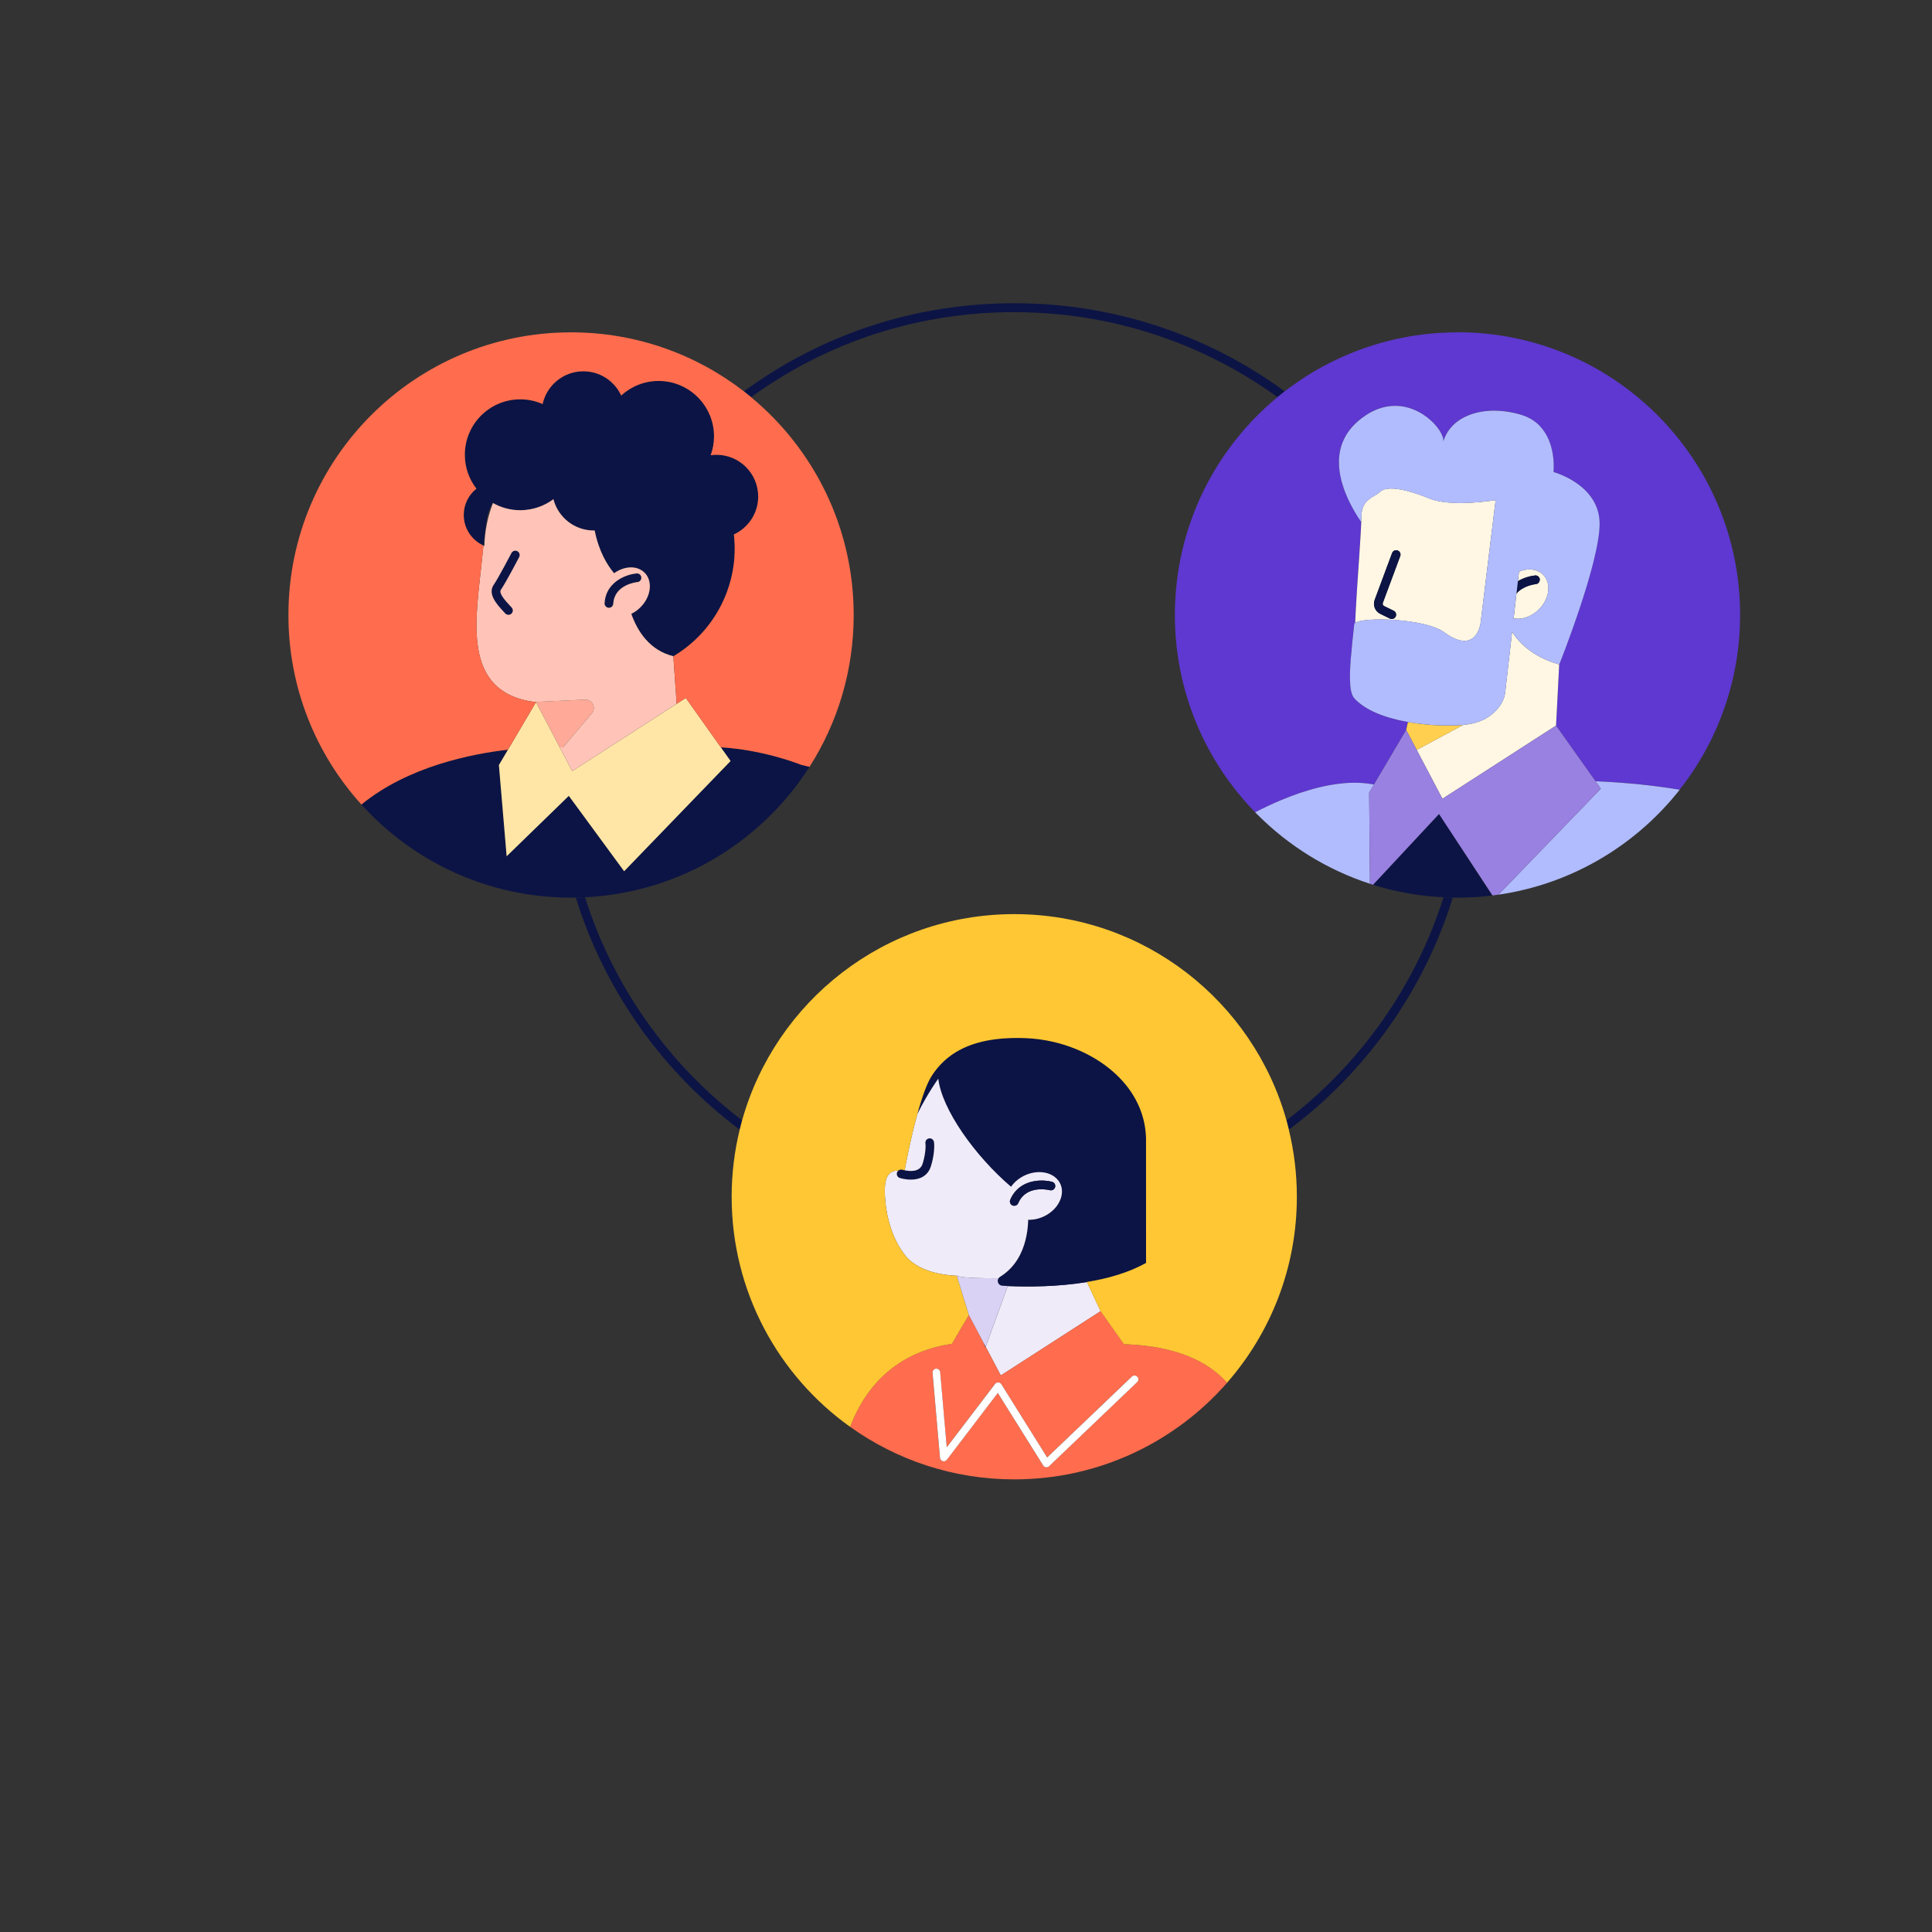 <?xml version="1.0" encoding="UTF-8"?>
<svg id="Layer_1" data-name="Layer 1" xmlns="http://www.w3.org/2000/svg" viewBox="0 0 1080 1080">
  <rect x="0" y="0" width="1080" height="1080" fill="#333333" stroke="none"/>
  <defs>
    <style>
      .cls-1 {
        fill: #5e38d0;
      }

      .cls-1, .cls-2, .cls-3, .cls-4, .cls-5, .cls-6, .cls-7, .cls-8, .cls-9, .cls-10, .cls-11, .cls-12, .cls-13, .cls-14 {
        stroke-width: 0px;
      }

      .cls-2 {
        fill: #0c1445;
      }

      .cls-3 {
        fill: #dad2f4;
      }

      .cls-4 {
        fill: #b1bcff;
      }

      .cls-5 {
        fill: #9981e2;
      }

      .cls-6 {
        fill: #ff6d4e;
      }

      .cls-7 {
        fill: #fff;
      }

      .cls-8 {
        fill: #fff7e4;
      }

      .cls-9 {
        fill: #ffe6a6;
      }

      .cls-10 {
        fill: #efebf9;
      }

      .cls-11 {
        fill: #ffaa98;
      }

      .cls-12 {
        fill: #ffc4b7;
      }

      .cls-13 {
        fill: #ffc733;
      }

      .cls-14 {
        fill: #ffcf4f;
      }
    </style>
  </defs>
  <path class="cls-2" d="M327.05,501.57c-1.72.08-3.44.14-5.17.17,15.93,51.58,48.22,97.27,91.61,129.76.43-1.75.88-3.5,1.36-5.23-41.37-31.49-72.25-75.3-87.8-124.7Z"/>
  <path class="cls-2" d="M448.06,427.56c-.18-.06-.37-.13-.55-.19-2.87-1.12-22.11-8.34-44.57-9.65l5.45,7.68h0c-1.88,2.26-3.59,4.03-5.25,5.44l-54.25,56.19-30.92-42.15-34.74,33.78-4.33-50.99,5.06-8.58c-20.2,2.3-55.86,9.3-81.92,30.66,28.91,31.96,70.71,52.04,117.2,52.04.88,0,1.76-.03,2.64-.04,1.73-.03,3.46-.08,5.17-.17,52.76-2.57,98.73-31.01,125.47-72.92-1.47-.39-2.95-.75-4.46-1.09Z"/>
  <path class="cls-11" d="M299.79,392.94l13.06,24.81,1.94-.03,16.04-18.97c2.63-3.11.29-7.87-3.78-7.67l-27.35,1.28v.16s.06,0,.09.01v.4Z"/>
  <path class="cls-2" d="M355.86,320.55c-2.57.23-6.18,1.16-9.49,3.13-4.25,2.53-8.01,6.79-8.41,13.51-.08,1.34.94,2.49,2.43,2.58,1.28,0,2.35-1,2.43-2.29.32-5.33,3.52-8.34,6.72-10.02,3.25-1.7,6.5-2.04,6.76-2.07,1.34-.12,2.32-1.3,2.2-2.64-.12-1.34-1.32-2.33-2.64-2.21Z"/>
  <polygon class="cls-9" points="402.94 417.72 383.37 390.15 378.27 393.43 341.17 417.34 341.17 417.34 319.86 431.07 313.59 419.16 312.85 417.76 299.79 392.94 299.7 392.77 299.59 392.57 283.96 419.08 278.89 427.66 283.22 478.66 317.97 444.88 348.89 487.03 403.14 430.84 408.39 425.4 408.39 425.4 402.94 417.72"/>
  <path class="cls-2" d="M423.85,277.55c0-12.89-10.45-23.34-23.34-23.34-1.09,0-2.16.1-3.22.25,1.19-3.29,1.87-6.83,1.87-10.53,0-17.12-13.88-31-31-31-8.06,0-15.38,3.1-20.89,8.14-3.71-7.99-11.77-13.54-21.16-13.54-11.16,0-20.48,7.84-22.78,18.31-3.82-1.68-8.04-2.64-12.48-2.64-17.12,0-31,13.88-31,31,0,7.14,2.42,13.72,6.48,18.96-4.32,3.44-7.09,8.73-7.09,14.68,0,7.6,4.52,14.12,11.01,17.08.62-5.65,1.29-10.69,1.95-15.11.44-2.95,1.61-5.92,3.15-8.77.08.05.16.09.24.14,4.51,2.55,9.71,4.02,15.26,4.02,1.93,0,3.81-.2,5.65-.54,4.76-.89,9.14-2.85,12.87-5.64,2.59,10.07,11.7,17.52,22.58,17.52.16,0,.32-.02.48-.02,2.35,11.74,7.01,19.35,10.86,23.91,5.08-3.65,11.4-4.41,15.73-1.4,5.51,3.83,5.7,12.28.42,18.87-1.85,2.31-4.12,4.07-6.53,5.24,3.4,9.63,10.14,20.38,23.51,23.68,23.49-13.89,37.01-40.59,33.85-68.09,8.02-3.69,13.59-11.78,13.59-21.19Z"/>
  <path class="cls-12" d="M376.41,366.83s0,0,0,0c-13.36-3.3-20.1-14.05-23.51-23.68,2.41-1.17,4.68-2.93,6.53-5.24,5.28-6.6,5.1-15.04-.42-18.87-4.33-3.01-10.65-2.25-15.73,1.4-3.85-4.56-8.5-12.17-10.86-23.91-.16,0-.32.02-.48.02-10.88,0-19.99-7.45-22.58-17.52-3.73,2.79-8.11,4.76-12.87,5.64-1.83.34-3.71.54-5.65.54-5.55,0-10.75-1.46-15.26-4.02-2.96,7.57-4.62,15.68-4.79,23.99-.19-.08-.37-.17-.55-.25-.22,1.98-.43,4.02-.63,6.15-3.24,33.68-12.92,76.2,30.09,81.45v-.16l27.35-1.28c4.07-.19,6.41,4.56,3.78,7.67l-16.04,18.97-1.94.03.74,1.4,6.27,11.91,21.31-13.74h0s37.09-23.91,37.09-23.91l-1.86-26.6ZM342.82,337.48c-.08,1.29-1.15,2.29-2.43,2.29-1.49-.08-2.51-1.24-2.43-2.58.4-6.72,4.15-10.98,8.41-13.51,3.31-1.97,6.92-2.9,9.49-3.13,1.32-.12,2.52.87,2.64,2.21.12,1.34-.87,2.52-2.2,2.64-.26.02-3.52.37-6.76,2.07-3.2,1.68-6.4,4.68-6.72,10.02Z"/>
  <path class="cls-2" d="M653.8,184.56c-27.79-9.99-56.99-15.06-86.8-15.06-55.03,0-107.09,17.01-151.16,49.26,1.36,1.06,2.72,2.13,4.05,3.23,42.97-31.1,93.61-47.49,147.11-47.49,29.23,0,57.86,4.97,85.11,14.76,22.14,7.96,42.93,18.95,62,32.73,1.33-1.1,2.69-2.18,4.06-3.24-19.75-14.44-41.35-25.93-64.36-34.2Z"/>
  <path class="cls-6" d="M419.89,221.99c-1.33-1.1-2.68-2.17-4.05-3.23-26.71-20.67-60.22-32.98-96.61-32.98-87.26,0-158,70.74-158,158,0,40.77,15.44,77.93,40.8,105.96,26.07-21.36,61.72-28.36,81.92-30.66l15.64-26.5.11.2v-.24c-43-5.25-33.33-47.77-30.09-81.45.2-2.13.42-4.17.63-6.15-6.49-2.96-11.01-9.48-11.01-17.08,0-5.95,2.77-11.24,7.09-14.68-4.06-5.24-6.48-11.82-6.48-18.96,0-17.12,13.88-31,31-31,4.44,0,8.66.95,12.48,2.64,2.3-10.47,11.62-18.31,22.78-18.31,9.38,0,17.45,5.55,21.16,13.54,5.51-5.04,12.83-8.14,20.89-8.14,17.12,0,31,13.88,31,31,0,3.7-.68,7.24-1.87,10.53,1.05-.15,2.12-.25,3.22-.25,12.89,0,23.34,10.45,23.34,23.34,0,9.41-5.58,17.49-13.59,21.19,3.16,27.5-10.36,54.19-33.85,68.09,0,0,0,0,0,0l1.86,26.6,5.1-3.28,19.57,27.58c22.46,1.31,41.7,8.52,44.57,9.65.18.06.37.13.55.19,1.51.33,2.99.7,4.46,1.09,15.64-24.51,24.71-53.63,24.71-84.86,0-49.01-22.32-92.81-57.35-121.79Z"/>
  <path class="cls-2" d="M719.15,626.27c.48,1.73.93,3.47,1.36,5.23,43.39-32.47,75.71-78.26,91.62-129.76-1.74-.03-3.47-.08-5.2-.17-15.54,49.32-46.43,93.22-87.79,124.71Z"/>
  <path class="cls-10" d="M607.6,716.64c-16.39,2.69-32.91,2.73-44.25,2.25l-11.49,31.63-.85,2.34,8.09,15.38.35.66.63-.4,26.99-17.39,28.16-18.14-7.62-16.32Z"/>
  <path class="cls-2" d="M522.11,638.46c-.18-1.33-1.41-2.27-2.73-2.09-1.33.18-2.27,1.4-2.09,2.73.35,2.67-.31,7.5-1.58,11.49-1.55,4.88-7.45,4.16-10.03,3.6-.67-.15-1.12-.28-1.21-.31-.85-.27-1.72-.05-2.35.5-.32.28-.57.64-.71,1.07-.41,1.28.29,2.65,1.57,3.06.18.06,2.89.91,6.17.91,2.01,0,4.24-.32,6.22-1.34,2.42-1.24,4.09-3.27,4.97-6.02,1.51-4.74,2.22-10.21,1.77-13.61Z"/>
  <path class="cls-2" d="M640.68,638.8c.02-.68.02-1.35.01-2.02,0-.47-.02-.94-.04-1.41-.02-.42-.04-.84-.07-1.25-.05-.7-.11-1.39-.19-2.08-.04-.37-.09-.74-.14-1.11-.09-.66-.2-1.32-.31-1.97-.08-.42-.15-.84-.24-1.25-.1-.46-.2-.91-.31-1.37-.09-.39-.2-.78-.3-1.17-.17-.65-.36-1.3-.56-1.94-.11-.34-.22-.67-.33-1-.22-.65-.46-1.3-.7-1.94-.14-.35-.27-.71-.42-1.06-.17-.42-.35-.84-.54-1.25-.22-.48-.44-.95-.67-1.43-.24-.48-.48-.96-.73-1.44-.17-.33-.35-.66-.54-.99-.32-.58-.65-1.14-.99-1.71-.21-.34-.42-.68-.63-1.02-.23-.37-.47-.73-.71-1.09-.36-.53-.72-1.05-1.1-1.57-.25-.34-.51-.68-.76-1.02-.27-.35-.55-.7-.83-1.05-.37-.46-.75-.91-1.13-1.36-.29-.34-.59-.69-.89-1.02-.27-.3-.53-.59-.8-.88-.47-.5-.94-.99-1.42-1.47-.28-.28-.56-.55-.84-.82-.43-.41-.86-.82-1.3-1.22-.33-.3-.67-.6-1.01-.9-.4-.35-.81-.7-1.23-1.04-.26-.22-.52-.44-.79-.65-.58-.46-1.17-.92-1.76-1.37-.28-.21-.55-.41-.83-.62-.62-.45-1.24-.89-1.87-1.32-.25-.17-.5-.33-.75-.5-.54-.36-1.08-.71-1.63-1.05-.22-.14-.44-.28-.66-.41,0,0,0,0,0,0-.9-.55-1.78-1.06-2.68-1.56-.74-.41-1.48-.8-2.23-1.19-.18-.09-.36-.19-.53-.27-.11-.05-.22-.1-.32-.16-.83-.41-1.67-.82-2.51-1.2-.15-.07-.3-.13-.44-.19-.81-.36-1.63-.72-2.46-1.06-.2-.08-.4-.15-.6-.23-.78-.31-1.57-.62-2.36-.91-.23-.08-.46-.16-.69-.24-.04-.02-.09-.03-.14-.05-.73-.26-1.45-.51-2.19-.75-.32-.1-.65-.19-.98-.29-.69-.21-1.38-.43-2.08-.62-.39-.11-.78-.2-1.17-.3-.64-.17-1.28-.34-1.92-.5-.43-.1-.87-.19-1.3-.28-.61-.14-1.22-.28-1.83-.4-.34-.07-.68-.12-1.02-.18-.2-.04-.41-.07-.61-.11-.51-.09-1.02-.19-1.53-.27-.59-.09-1.18-.17-1.78-.25-.47-.06-.93-.14-1.4-.19-.69-.08-1.37-.14-2.06-.2-.38-.04-.75-.08-1.13-.11-1.07-.08-2.13-.15-3.2-.19-.69-.03-1.38-.05-2.07-.06-.69-.02-1.37-.03-2.05-.03-16.36-.11-31,3.13-41.53,12.81-1.32,1.21-2.57,2.52-3.75,3.94-.79.94-1.55,1.94-2.27,2.98-.36.52-.72,1.05-1.06,1.6-.22.34-.43.71-.65,1.09-.06.11-.12.23-.19.34-.16.3-.32.6-.48.92-.06.12-.12.23-.18.35-.21.43-.42.87-.63,1.33-.03.07-.06.15-.1.22-.18.4-.36.81-.53,1.23-.07.16-.14.33-.21.5-.15.36-.3.73-.44,1.1-.06.16-.13.32-.19.49-.2.51-.39,1.03-.58,1.56-.07.19-.13.38-.2.56-.13.37-.27.75-.4,1.13-.08.25-.17.49-.25.74-.12.35-.24.7-.35,1.05-.08.25-.16.49-.24.74-.17.53-.34,1.07-.51,1.62-.1.31-.19.62-.29.93-.09.3-.18.59-.27.89-.1.34-.2.67-.3,1.01-.08.28-.17.57-.25.85-.18.63-.36,1.25-.54,1.89-.06.23-.13.46-.19.69,6.11-12.19,11.71-19.75,11.71-19.75,2.02,17.13,20.39,43.1,40.67,60.4,1.36-1.97,3.23-3.77,5.56-5.2,7.52-4.64,16.94-3.78,21.02,1.93,2.85,3.98,2.35,9.27-.76,13.68-1.04,1.47-2.37,2.85-3.97,4.05-.47.35-.97.7-1.48,1.02-3.43,2.12-7.25,3.08-10.79,2.97-.12,5-.99,12.47-4.46,19.42-1.91,3.82-4.61,7.48-8.41,10.47-.89.7-1.84,1.38-2.85,2-.37.23-.65.51-.86.83-1.06,1.61-.08,4.05,2.14,4.17.96.05,1.99.1,3.05.15,11.34.48,27.86.44,44.25-2.25,11.77-1.93,23.46-5.22,33.1-10.67l-.02-67.17Z"/>
  <path class="cls-10" d="M591.75,660.14c-4.09-5.71-13.5-6.57-21.02-1.93-2.33,1.44-4.2,3.24-5.56,5.2-20.28-17.31-38.66-43.27-40.67-60.4,0,0-5.6,7.57-11.71,19.75-3.68,13.34-6.44,27.79-7.1,31.42,2.57.57,8.47,1.28,10.03-3.6,1.27-3.99,1.94-8.82,1.58-11.49-.18-1.33.76-2.56,2.09-2.73,1.32-.18,2.56.76,2.73,2.09.45,3.4-.26,8.87-1.77,13.61-.88,2.75-2.55,4.77-4.97,6.02-1.99,1.02-4.21,1.34-6.22,1.34-3.28,0-5.99-.86-6.17-.91-1.28-.41-1.98-1.78-1.57-3.06.14-.43.4-.79.71-1.07-5.99-.25-7.34,4.92-7.52,10.13-.21,6.03,1.01,24.67,11.75,37.71,8.5,10.32,26.45,10.89,28.48,10.92.12,0,.2,0,.2,0-.02.91,11.65,1.52,23.13,1.43.21-.32.49-.6.86-.83,1.02-.62,1.96-1.3,2.85-2,3.8-2.99,6.5-6.65,8.41-10.47,3.47-6.95,4.34-14.42,4.46-19.42,3.53.11,7.35-.85,10.79-2.97.52-.32,1.01-.66,1.48-1.02,1.6-1.2,2.93-2.57,3.97-4.05,3.11-4.41,3.62-9.7.76-13.68ZM571.75,668.67c-.99,1.02-1.87,2.3-2.55,3.9-.39.93-1.29,1.48-2.24,1.48-.32,0-.64-.06-.95-.19-1.24-.53-1.81-1.95-1.29-3.19.85-1.99,1.93-3.63,3.16-4.99,5.87-6.46,15.28-6.33,20.19-5.06,1.3.34,2.08,1.66,1.75,2.96-.34,1.3-1.67,2.08-2.96,1.75-.48-.12-9.63-2.33-15.12,3.33Z"/>
  <path class="cls-2" d="M588.08,660.62c-4.91-1.27-14.32-1.4-20.19,5.06-1.23,1.36-2.32,3-3.16,4.99-.53,1.24.05,2.67,1.29,3.19.31.13.63.19.95.19.95,0,1.85-.56,2.24-1.48.68-1.6,1.55-2.88,2.55-3.9,5.49-5.66,14.63-3.46,15.12-3.33,1.29.33,2.62-.45,2.96-1.75.34-1.3-.45-2.63-1.75-2.96Z"/>
  <path class="cls-6" d="M632.64,751.62s.01-.01.02-.02c-.92-.06-1.85-.11-2.79-.15-.5-.02-1.02-.04-1.52-.06l-13.09-18.45-.04.02-28.16,18.14-26.99,17.39-.63.4-.35-.66-8.09-15.38-.16.44-1.15-2.92s0,0-.01,0l-.06-.15-7.98-15.12v-.03s-9.52,16.1-9.52,16.1c-.37.05-.75.11-1.13.17,0,0,0,0-.01,0,0,0,0,0,0,0-19.4,3.08-43.36,13.88-55.76,46.26,25.87,18.5,57.56,29.38,91.78,29.38,47.47,0,90.04-20.94,119.01-54.08-10.35-11.52-26.99-19.69-53.37-21.31ZM635.66,772.6l-49.25,47.03c-.4.38-.93.59-1.48.59-.09,0-.18,0-.27-.02-.64-.08-1.21-.44-1.55-.99l-25.36-40.55h0s-28.49,37.37-28.49,37.37c-.53.7-1.45,1-2.3.76-.85-.25-1.46-.99-1.53-1.87h0s-4.15-47.52-4.15-47.52c-.1-1.18.77-2.21,1.94-2.32.22-.02.43,0,.64.05.89.19,1.6.94,1.68,1.89l3.67,42.02,27.01-35.43c.42-.56,1.1-.87,1.8-.84.7.03,1.34.41,1.71,1l25.6,40.95,41.61-39.73,5.74-5.49c.85-.82,2.21-.79,3.02.07.82.85.78,2.21-.07,3.02Z"/>
  <path class="cls-7" d="M635.73,769.58c-.82-.86-2.17-.89-3.02-.07l-5.74,5.49-41.61,39.73-25.6-40.95c-.37-.6-1.01-.97-1.71-1-.7-.03-1.37.28-1.8.84l-27.01,35.43-3.67-42.02c-.08-.96-.79-1.7-1.68-1.89-.2-.04-.42-.07-.64-.05-1.18.1-2.05,1.14-1.94,2.32l4.15,47.52h0c.08.88.69,1.62,1.53,1.87.85.25,1.76-.05,2.3-.76l28.49-37.37h0s25.36,40.55,25.36,40.55c.34.54.91.91,1.55.99.09.01.18.02.27.02.55,0,1.08-.21,1.48-.59l49.25-47.03c.85-.82.89-2.17.07-3.02Z"/>
  <path class="cls-13" d="M720.51,631.5c-.43-1.75-.88-3.5-1.36-5.23-18.64-66.5-79.7-115.27-152.15-115.27s-133.51,48.77-152.15,115.27c-.48,1.73-.93,3.47-1.36,5.23-2.93,12.02-4.49,24.58-4.49,37.51,0,53.03,26.13,99.96,66.22,128.62,12.4-32.38,36.36-43.18,55.76-46.26,0,0,0,0,0,0,0,0,0,0,.01,0,.38-.06.75-.12,1.13-.17l9.5-16.1-6.78-21.94c-2.03-.03-19.98-.6-28.48-10.92-10.74-13.05-11.96-31.69-11.75-37.71.18-5.21,1.53-10.38,7.52-10.13.62-.55,1.5-.77,2.34-.5.08.03.54.16,1.21.31.66-3.63,3.42-18.08,7.1-31.42,0,0,0,0,0,0,.06-.23.13-.46.19-.69.18-.63.36-1.26.54-1.89.08-.29.16-.57.25-.85.1-.34.2-.67.3-1.01.09-.3.18-.6.27-.89.1-.31.19-.62.29-.93.17-.55.34-1.09.51-1.62.08-.25.16-.49.24-.74.12-.35.23-.71.35-1.05.08-.25.17-.5.25-.74.13-.38.26-.75.4-1.13.07-.19.13-.38.2-.56.19-.53.39-1.05.58-1.56.06-.17.13-.32.19-.49.15-.37.29-.74.44-1.1.07-.17.14-.34.21-.5.18-.42.36-.83.53-1.23.03-.07.06-.15.1-.22.21-.46.42-.9.63-1.33.06-.12.12-.23.18-.35.16-.32.32-.62.48-.92.06-.11.12-.23.19-.34.22-.38.43-.75.65-1.09.35-.55.7-1.08,1.06-1.6.73-1.04,1.48-2.03,2.27-2.98,1.18-1.42,2.43-2.73,3.75-3.94,10.52-9.68,25.17-12.92,41.53-12.81.68,0,1.37.01,2.05.03.69.02,1.38.04,2.07.06,1.07.04,2.13.11,3.2.19,0,0,0,0,0,0,2.64.21,5.28.56,7.89,1.03.04,0,.07.01.11.02.17.03.34.06.5.09,4.25.79,8.44,1.9,12.49,3.33.01,0,.02,0,.03.01.03.01.07.02.1.04,3.41,1.21,6.73,2.63,9.91,4.26.7.36,1.41.74,2.23,1.19h0c.91.5,1.8,1.02,2.68,1.56,0,0,0,0,0,0h0c.22.14.44.28.66.41.55.34,1.09.69,1.63,1.05.25.17.5.33.75.5.63.43,1.25.87,1.87,1.32.28.2.56.41.83.62.59.45,1.18.9,1.76,1.37.27.21.53.44.79.65.41.34.82.69,1.23,1.04.34.3.68.6,1.01.9.44.4.87.81,1.3,1.22.28.27.56.54.84.82.48.48.96.97,1.42,1.47.27.29.54.59.8.88.3.34.6.68.89,1.02.39.45.76.9,1.13,1.36.28.35.56.7.83,1.05.26.34.51.67.76,1.02.38.52.74,1.04,1.1,1.57.24.36.48.72.71,1.09.22.34.43.68.63,1.02.34.56.67,1.13.99,1.71.18.33.36.66.54.99.25.47.5.95.73,1.44.23.47.46.95.67,1.43.19.42.36.83.54,1.25.15.35.28.7.42,1.06.25.64.48,1.29.7,1.94.11.33.22.67.33,1,.2.64.39,1.29.56,1.94.1.39.21.78.3,1.17.11.45.21.91.31,1.37.09.41.16.83.24,1.25.12.65.22,1.31.31,1.97.05.37.1.74.14,1.11.08.69.14,1.38.19,2.08.03.42.06.83.07,1.25.02.47.03.94.04,1.41,0,.67,0,1.34-.01,2.02l.02,67.17c-9.64,5.45-21.34,8.74-33.1,10.67l7.62,16.32.04-.02,13.09,18.45c.51.02,1.02.03,1.52.06,28.01,1.2,45.43,9.55,56.14,21.47,24.28-27.78,38.99-64.13,38.99-103.92,0-12.92-1.56-25.48-4.49-37.5Z"/>
  <path class="cls-3" d="M560.3,718.74c-2.21-.12-3.19-2.56-2.14-4.17-11.12.08-22.4-.48-23.09-1.34l-.03-.09s-.07,0-.2,0l6.78,21.94h0s.01.03.01.03l7.98,15.12.06.11.02.04,1.3,2.48.85-2.34,11.5-31.63c-1.06-.04-2.09-.09-3.05-.15Z"/>
  <path class="cls-2" d="M290.23,311.4c-.31.59-7.52,14.4-10.23,18.27-1.4,2.01,2.76,6.46,5.52,9.4l.49.52c.92.98.86,2.52-.12,3.44-.47.44-1.06.65-1.66.65-.65,0-1.3-.26-1.78-.77l-.48-.51c-1.15-1.23-2.42-2.59-3.56-4.02-2.1-2.62-3.78-5.5-3.56-8.32.09-1.07.44-2.14,1.16-3.18,2.52-3.62,9.83-17.59,9.9-17.73.62-1.19,2.09-1.65,3.28-1.03,1.19.62,1.65,2.09,1.03,3.28Z"/>
  <g>
    <path class="cls-1" d="M814.77,185.78c-21.31,0-41.62,4.25-60.17,11.9-13.12,5.41-25.37,12.51-36.44,21.08-1.37,1.06-2.72,2.13-4.06,3.24-35.02,28.98-57.34,72.78-57.34,121.78,0,42.9,17.1,81.8,44.86,110.27h0,0c5.95-3.07,12.58-6.14,19.53-8.8,6.95-2.65,14.24-4.88,21.49-6.25,2.9-.55,5.8-.95,8.67-1.2,2.87-.24,5.72-.32,8.51-.2s5.54.43,8.22.96l18.02-30.53.8-3.62.18-.8c-1.48-.26-2.95-.56-4.42-.88-.73-.16-1.46-.33-2.18-.51-2.9-.72-5.73-1.57-8.41-2.57-6.04-2.26-11.33-5.28-14.99-9.28-.53-.58-.95-1.35-1.29-2.31-.17-.48-.32-1.01-.45-1.57-.39-1.7-.59-3.79-.66-6.19-.02-.8-.03-1.63-.02-2.5.06-7.79,1.25-18.14,2.42-29.05.03-.1.1-.2.18-.29.08-.09.19-.18.31-.27.11-2.46.24-4.95.37-7.45.14-2.5.28-5.01.44-7.52.15-2.51.32-5.01.48-7.5.33-4.97.67-9.86.98-14.55.24-3.52.46-6.92.65-10.15.13-2.16.25-4.24.35-6.23.05-1,.1-1.97.14-2.92-1.59-2.32-3.37-5.14-5.08-8.31-.86-1.58-1.69-3.25-2.48-4.99-.52-1.16-1.02-2.35-1.49-3.56-1.17-3.03-2.14-6.21-2.75-9.46-.49-2.6-.75-5.24-.7-7.87.04-1.98.24-3.95.66-5.91.24-1.14.57-2.28.96-3.4.15-.42.31-.84.47-1.25.28-.69.59-1.38.93-2.07.34-.69.72-1.37,1.13-2.05.26-.43.53-.85.82-1.28,1.54-2.25,3.46-4.42,5.86-6.47,5.04-4.3,10-6.69,14.71-7.76,18.98-4.28,33.82,13.46,32.78,19.28.6-2.08,1.53-3.98,2.69-5.73,1.38-2.06,3.09-3.89,5.14-5.43,2.27-1.71,4.92-3.08,7.85-4.09,1.96-.67,4.04-1.18,6.22-1.52,2.18-.34,4.47-.5,6.83-.49,3.54.02,7.26.45,11.05,1.32,1.27.29,2.54.63,3.82,1.01,2.61.79,4.85,1.88,6.77,3.19.48.33.94.67,1.38,1.02,5.29,4.23,7.83,10.18,9.02,15.5.1.44.19.88.27,1.31.57,3.03.71,5.77.72,7.76,0,1.98-.13,3.21-.13,3.21,0,0,2.53.68,6.01,2.28,1.04.48,2.17,1.05,3.34,1.7.78.44,1.58.92,2.38,1.44s1.62,1.08,2.42,1.69c.4.3.8.62,1.2.94,1.9,1.56,3.72,3.38,5.29,5.48,3.05,4.06,5.18,9.19,5.14,15.6-.04,6.23-1.83,15.14-4.4,24.74-.85,3.2-1.79,6.48-2.78,9.75-1.32,4.37-2.72,8.75-4.12,12.95-.23.68-.45,1.34-.68,2.01-1.53,4.51-3.04,8.8-4.42,12.62-3.49,9.64-6.15,16.34-6.2,16.46l-1.76,34.09h0s22.06,31.08,22.06,31.08c4.44.2,8.74.45,12.92.75s8.22.66,12.14,1.06c4.24.43,8.33.93,12.27,1.47,3.34.46,6.59.95,9.73,1.48,10.71-13.6,19.22-29.01,25.03-45.68,5.67-16.28,8.77-33.78,8.77-52,0-87.26-70.74-158-158-158Z"/>
    <path class="cls-8" d="M816.67,281.16c-6.45.03-13.11-.58-17.96-2.61-11-4.59-23.15-7.44-27.04-3.78-3.47,3.26-10.29,4.17-10.57,13.13-.04,1.27-.09,2.6-.15,3.98-.04.95-.09,1.92-.14,2.92-.1,1.99-.22,4.07-.35,6.23-.19,3.23-.42,6.63-.65,10.15-.31,4.69-.65,9.58-.98,14.55-.16,2.48-.33,4.99-.48,7.5-.15,2.51-.3,5.02-.44,7.52-.14,2.5-.26,4.99-.37,7.45,4.57-3.42,39.05-2.59,49.76,5.26,4.76,3.49,8.42,4.77,11.23,4.79,7.91.05,9.12-9.97,9.12-9.97,0,0,3.51-28.8,6.01-49.19,1.23-10.01,2.21-18,2.41-19.54-3.52.55-11.3,1.6-19.4,1.63ZM782.74,310.85l-1.82,4.9-7.91,21.27c-.25.68.05,1.44.7,1.76l5.38,2.64c1.21.59,1.7,2.05,1.11,3.26-.42.86-1.29,1.36-2.19,1.36-.36,0-.73-.08-1.07-.25l-5.38-2.64c-2.91-1.43-4.25-4.79-3.12-7.83l8.83-23.75.9-2.42c.47-1.26,1.87-1.9,3.13-1.43,1.26.47,1.9,1.87,1.43,3.13Z"/>
    <path class="cls-14" d="M815.54,405.45c-.96.06-1.92.09-2.88.11-6.59.15-15.21-.25-23.9-1.66-.57-.09-1.15-.19-1.72-.29l-.18.8-.8,3.62h0s2.03,3.86,2.03,3.86l3.87,7.36,26.05-14.01c-.83.08-1.65.15-2.48.2Z"/>
    <path class="cls-8" d="M861.29,320.17c-2.14-1.48-4.76-2.04-7.48-1.8-1.56.14-3.15.54-4.69,1.19l-.61,5.33c3.14-1.9,6.55-2.84,9.11-3.14.16-.02.36-.06.51-.08,1.34-.12,2.52.87,2.64,2.21.02.21-.03.41-.07.61-.18,1.06-1.01,1.93-2.13,2.03-.38.04-7.03.74-10.85,5.28l-1.58,13.88c5.17,1,11.43-1.48,15.57-6.65,2.61-3.26,3.88-6.96,3.84-10.34-.04-3.47-1.46-6.59-4.25-8.53Z"/>
    <path class="cls-8" d="M871.6,371.4s-17.9-4.09-26.31-18.34l-3.38,29.63-.45,3.9c-.49,6.76-6.24,12.76-12.05,15.65-3.54,1.76-7.44,2.6-11.39,2.99l-26.05,14.01,9.99,18.98,3.24,6.15,1.13,2.15,2.04-1.31,11.27-7.26,50.2-32.35,1.76-34.09v-.12Z"/>
    <path class="cls-2" d="M771.57,343.15l5.38,2.64c.34.17.71.25,1.07.25.9,0,1.76-.5,2.19-1.36.59-1.21.09-2.66-1.11-3.26l-5.38-2.64c-.66-.32-.96-1.08-.7-1.76l7.91-21.27,1.82-4.9c.47-1.26-.17-2.66-1.43-3.13-1.26-.47-2.66.17-3.13,1.43l-.9,2.42-8.83,23.75c-1.13,3.04.21,6.4,3.12,7.83Z"/>
    <path class="cls-2" d="M858.13,321.68c-.16.01-.35.06-.51.08-2.57.3-5.97,1.23-9.11,3.14l-.79,6.91c3.82-4.54,10.47-5.24,10.85-5.28,1.12-.1,1.95-.97,2.13-2.03.03-.2.09-.4.07-.61-.12-1.34-1.3-2.33-2.64-2.21Z"/>
    <path class="cls-2" d="M807.23,459.32l-2.78-4.26h0s-.01-.03-.01-.03l-1.84,1.97-35.06,37.6c9.84,3.08,20.1,5.22,30.66,6.32,1.61.17,3.22.31,4.85.43,1.29.09,2.59.15,3.89.22,1.72.09,3.46.14,5.2.17.88.01,1.75.05,2.63.05,6.56,0,13.02-.41,19.36-1.18h0l-26.9-41.28Z"/>
    <path class="cls-4" d="M751.32,437.81c-2.87.24-5.77.65-8.67,1.2-7.26,1.37-14.54,3.59-21.49,6.25-1.74.66-3.46,1.35-5.15,2.06-5.08,2.13-9.92,4.44-14.38,6.73h0c.34.35.67.69,1.01,1.03,17.47,17.6,39.05,31.1,63.18,38.96l-.45-50.92,1.7-2.88.99-1.67c-2.68-.53-5.42-.85-8.22-.96s-5.64-.04-8.51.2Z"/>
    <path class="cls-4" d="M929.23,439.98c-3.95-.54-8.03-1.04-12.27-1.47-3.92-.4-7.96-.76-12.14-1.06s-8.48-.56-12.92-.75l2.07,2.92.89,1.25-57.22,59.26c39.88-5.79,74.94-26.47,99.35-56.23.66-.81,1.32-1.62,1.97-2.44-3.14-.53-6.39-1.02-9.73-1.48Z"/>
    <path class="cls-4" d="M836.07,279.52c-.2,1.54-1.18,9.53-2.41,19.54-2.5,20.39-6.01,49.19-6.01,49.19,0,0-1.22,10.03-9.12,9.97-2.82-.02-6.47-1.31-11.23-4.79-10.71-7.85-45.19-8.68-49.76-5.26-.12.09-.22.18-.31.27-.08.09-.15.19-.18.29-.73,6.82-1.47,13.43-1.94,19.32-.19,2.36-.33,4.6-.41,6.7-.04,1.05-.07,2.06-.07,3.04,0,.87,0,1.7.02,2.5.07,2.4.27,4.48.66,6.19.13.57.28,1.09.45,1.57.34.96.77,1.74,1.29,2.31,1.37,1.5,2.97,2.86,4.76,4.1,1.19.82,2.46,1.59,3.8,2.31,1.34.72,2.74,1.38,4.2,1.99.73.31,1.47.6,2.23.88,2.68,1,5.51,1.85,8.41,2.57.72.18,1.45.35,2.18.51,1.46.33,2.94.62,4.42.88.57.1,1.15.2,1.72.29,8.68,1.41,17.31,1.81,23.9,1.66.96-.02,1.92-.06,2.88-.11.83-.05,1.66-.12,2.48-.2,3.96-.4,7.85-1.23,11.39-2.99,5.82-2.89,11.56-8.9,12.05-15.65l.45-3.9,3.38-29.63c8.41,14.25,26.31,18.34,26.31,18.34v.12c.04-.12,2.71-6.82,6.2-16.46,1.38-3.82,2.89-8.11,4.42-12.62.23-.67.45-1.33.68-2.01,1.4-4.21,2.81-8.58,4.12-12.95.99-3.28,1.93-6.55,2.78-9.75.32-1.2.63-2.39.92-3.56,2.06-8.22,3.44-15.72,3.47-21.18.04-6.41-2.09-11.53-5.14-15.6-1.58-2.1-3.39-3.93-5.29-5.48-.4-.33-.8-.64-1.2-.94-.8-.61-1.62-1.17-2.42-1.69-.81-.52-1.6-1-2.38-1.44-1.17-.66-2.3-1.22-3.34-1.7-3.48-1.61-6.01-2.28-6.01-2.28,0,0,.14-1.23.13-3.21,0-.5-.01-1.04-.03-1.62-.04-1.11-.14-2.37-.31-3.72-.1-.78-.22-1.58-.37-2.41-.08-.43-.17-.87-.27-1.31-.15-.66-.32-1.34-.51-2.02-.39-1.36-.87-2.74-1.47-4.11-.3-.68-.63-1.36-.99-2.03-.57-1.06-1.25-2.08-1.99-3.08-.67-.9-1.38-1.78-2.2-2.6-.58-.58-1.2-1.13-1.86-1.66-.44-.35-.9-.69-1.38-1.02-1.92-1.31-4.16-2.4-6.77-3.19-1.28-.39-2.56-.73-3.82-1.01-3.8-.87-7.51-1.3-11.05-1.32-2.36-.01-4.65.15-6.83.49-2.18.34-4.27.85-6.22,1.52-2.93,1.01-5.58,2.38-7.85,4.09-2.05,1.54-3.77,3.37-5.14,5.43-.44.66-.84,1.36-1.21,2.07-.26.49-.49.99-.71,1.5-.29.7-.56,1.41-.78,2.15,0,0,0,0,0,0,1.04-5.82-13.8-23.56-32.78-19.28-4.71,1.06-9.67,3.46-14.71,7.76-2.4,2.05-4.32,4.22-5.86,6.47-.29.42-.56.85-.82,1.28-.41.68-.79,1.36-1.13,2.05-.34.68-.65,1.37-.93,2.07-.17.42-.33.83-.47,1.25-.39,1.12-.72,2.26-.96,3.4-.41,1.95-.62,3.93-.66,5.91-.04,1.98.1,3.96.38,5.92.09.65.2,1.31.32,1.96.46,2.44,1.12,4.83,1.91,7.16.26.78.54,1.54.84,2.3.47,1.21.97,2.4,1.49,3.56.79,1.74,1.62,3.41,2.48,4.99,1.01,1.87,2.04,3.61,3.05,5.2.7,1.1,1.38,2.16,2.03,3.11.06-1.38.11-2.71.15-3.98.28-8.95,7.1-9.87,10.57-13.13,3.9-3.66,16.05-.81,27.04,3.78,4.86,2.03,11.51,2.64,17.96,2.61,8.1-.04,15.88-1.09,19.4-1.63M861.29,320.17c2.79,1.94,4.21,5.06,4.25,8.53.04,3.38-1.23,7.09-3.84,10.34-4.14,5.17-10.4,7.65-15.57,6.65l1.58-13.88.79-6.91.61-5.33c1.55-.65,3.14-1.05,4.69-1.19,2.72-.25,5.34.31,7.48,1.8Z"/>
    <path class="cls-5" d="M893.98,439.61l-2.07-2.92-22.07-31.08h0s-50.2,32.35-50.2,32.35l-11.27,7.26-2.04,1.31-1.13-2.15-3.24-6.15-9.99-18.98-3.87-7.36-2.03-3.86h0s0,0,0,0l-18.02,30.53-.99,1.67-1.7,2.88.45,50.92c.22.07.44.14.66.21.35.11.71.23,1.06.34l35.06-37.6,1.84-1.97h0s.01.02.01.02h0s2.78,4.24,2.78,4.24l27.13,41.29c.74-.09,1.49-.2,2.23-.3.35-.05.71-.1,1.06-.15l57.22-59.26-.89-1.25Z"/>
  </g>
</svg>